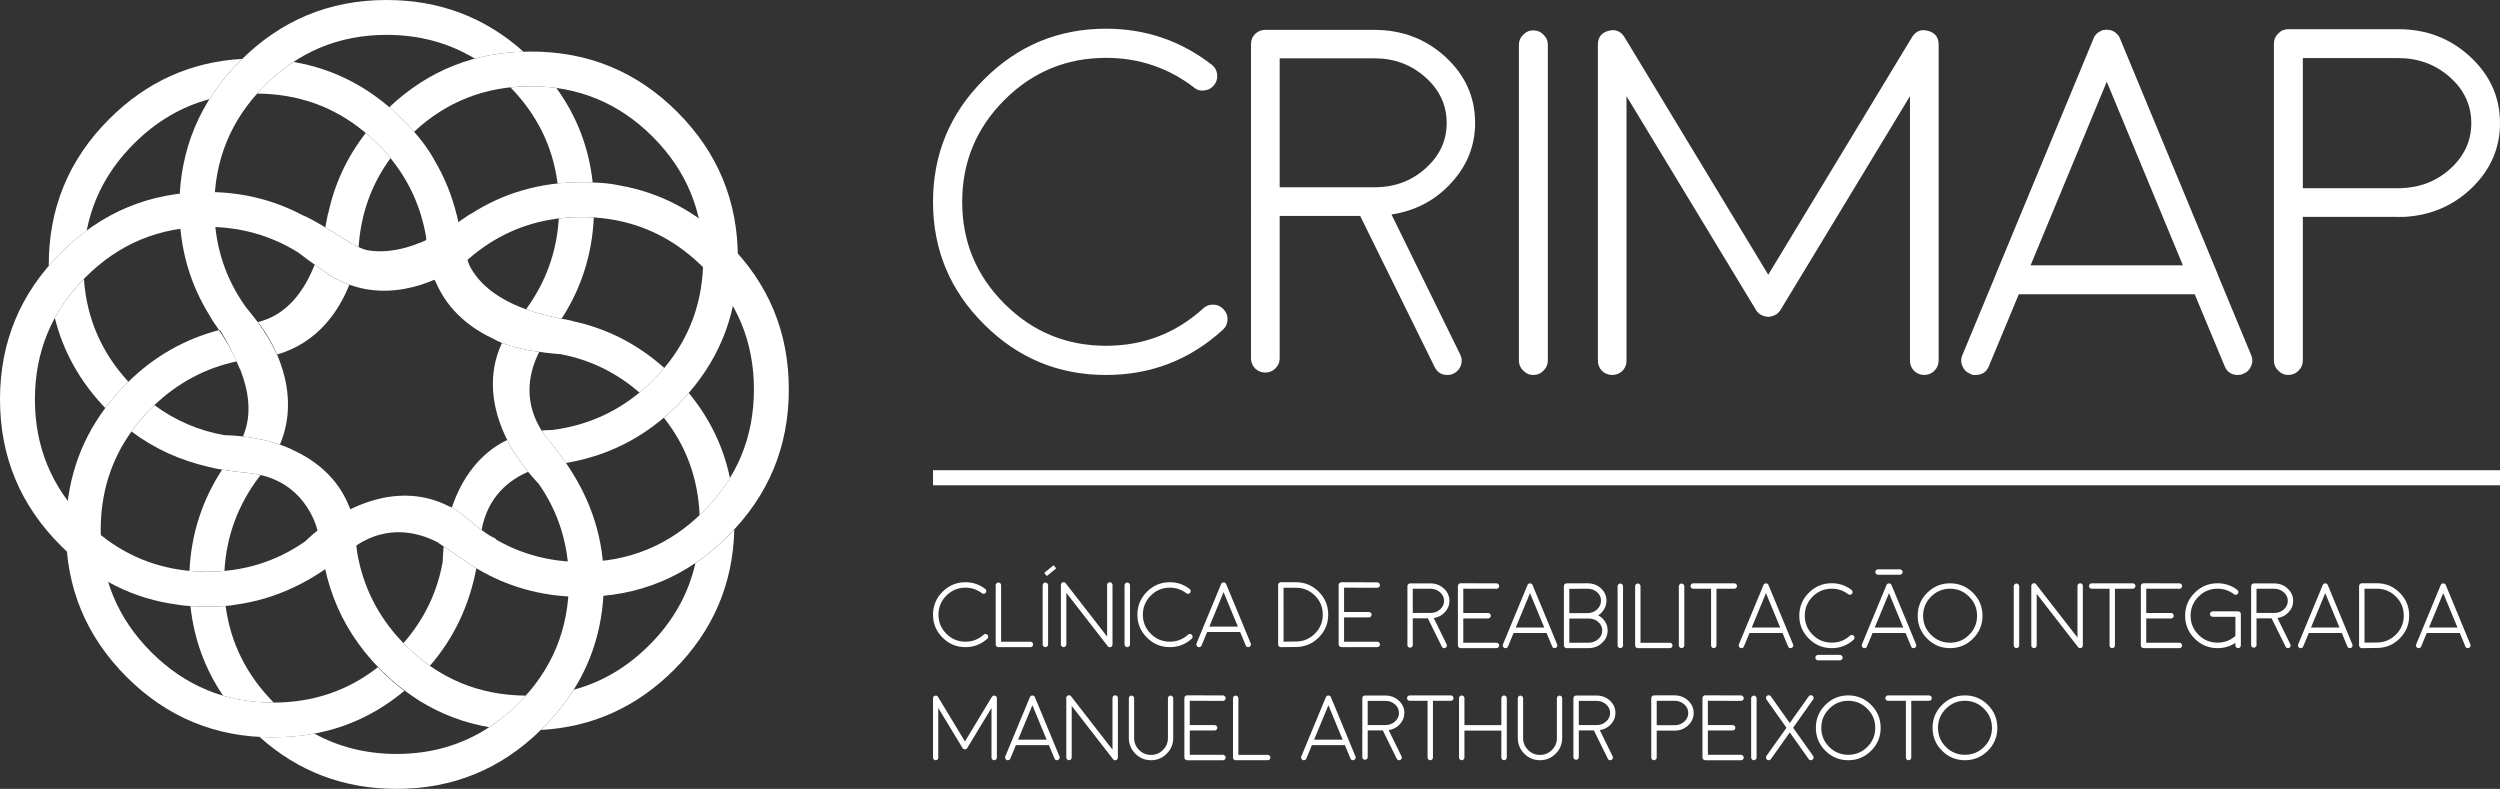 <?xml version="1.0" encoding="utf-8"?>
<!-- Generator: Adobe Illustrator 16.0.0, SVG Export Plug-In . SVG Version: 6.00 Build 0)  -->
<!DOCTYPE svg PUBLIC "-//W3C//DTD SVG 1.1//EN" "http://www.w3.org/Graphics/SVG/1.1/DTD/svg11.dtd">
<svg version="1.1" id="Layer_1" xmlns="http://www.w3.org/2000/svg" xmlns:xlink="http://www.w3.org/1999/xlink" x="0px" y="0px"
	 width="158.453px" height="50px" viewBox="0 0 158.453 50" enable-background="new 0 0 158.453 50" xml:space="preserve">
<rect x="0" y="0" width="158.453" height="50" fill="#333333" stroke="none"/>
<g>
	<g>
		<path fill="#FFFFFF" d="M46.138,15.406c-1.985-1.994-4.29-3.211-6.913-3.66c-0.012-0.004-0.021-0.007-0.034-0.009
			c-0.491-0.106-1.053-0.154-1.599-0.171c-0.239-0.013-0.481-0.019-0.728-0.019c-2.604,0.001-4.94,0.673-7.017,2.01
			c-0.188-0.002-3.384,2.776-6.461,2.32v-0.001c-0.91-0.098-2.734-1.613-4.209-2.238c-1.845-0.976-3.86-1.469-6.046-1.469
			c-3.621,0-6.712,1.284-9.272,3.856C1.286,18.587,0,21.684,0,25.318c0,3.62,1.286,6.711,3.859,9.273
			c2.118,2.127,4.6,3.374,7.443,3.739c0.002,0,0.005,0.002,0.008,0.002c0.445,0.077,1.057,0.11,1.651,0.115
			c0.057,0,0.113,0.002,0.17,0.002c0.062,0,0.121-0.002,0.181-0.002c0.155-0.003,0.304-0.008,0.446-0.013c0.002,0,0.005,0,0.007,0
			c0.521-0.02,0.951-0.058,1.123-0.103c0.001,0,0.002,0,0.003,0c2.649-0.353,4.969-1.508,7.092-3.304
			c2.242-1.898,4.423-1.329,5.707-0.68c0.161,0.11,0.78,0.528,1.456,0.974c0.462,0.336,0.936,0.645,1.424,0.913
			c0.005,0.002,0.014,0.01,0.021,0.012c0.008,0.005,0.015,0.01,0.022,0.013c1.901,1.045,3.985,1.57,6.25,1.57
			c3.624,0,6.714-1.286,9.273-3.858c2.574-2.561,3.86-5.659,3.86-9.294C49.998,21.058,48.712,17.967,46.138,15.406z M44.583,32.417
			c-2.133,2.132-4.706,3.2-7.719,3.2c-1.964,0-3.763-0.469-5.398-1.404c-0.039-0.057-0.086-0.097-0.144-0.122
			c-0.434-0.184-1.002-0.656-1.55-1.102c-0.162-0.14-0.325-0.267-0.49-0.386c-0.314-0.241-0.605-0.44-0.84-0.521
			c-0.001,0-0.002,0-0.004,0c-3.028-1.553-6.547-0.221-9.121,2.25c-1.815,1.259-3.873,1.903-6.186,1.903
			c-0.554,0-1.092-0.037-1.617-0.11c-0.039-0.005-0.075-0.01-0.112-0.017c-2.28-0.339-4.275-1.361-5.988-3.073
			c-2.134-2.132-3.201-4.709-3.201-7.718c0-3.024,1.069-5.603,3.201-7.739c2.134-2.133,4.705-3.199,7.718-3.199
			c2.108,0,4.025,0.54,5.757,1.616c0,0,0,0,0.002,0c0.424,0.328,0.852,0.644,1.279,0.933c0.888,0.701,1.789,1.115,2.664,1.323
			c0.108,0.028,0.216,0.05,0.322,0.07c0.018,0.002,0.035,0.006,0.053,0.01c0.021,0.002,0.042,0.007,0.063,0.011
			c0.008,0,0.015,0,0.023,0c3.254,0.527,6.036-1.597,6.198-1.75c1.561-1.414,3.329-2.299,5.306-2.654
			c0.008-0.001,0.016-0.004,0.021-0.004c0.657-0.117,1.34-0.176,2.043-0.176c0.559,0,1.102,0.036,1.63,0.11
			c0.014,0.001,0.026,0.003,0.037,0.005c0.161,0.023,0.319,0.049,0.476,0.079c0.038,0.007,0.074,0.015,0.101,0.02
			c0.032,0.006,0.064,0.014,0.096,0.021c0.001,0,0.01,0.002,0.01,0.002l0,0c2.023,0.42,3.813,1.407,5.37,2.964
			c2.134,2.134,3.202,4.708,3.202,7.717C47.785,27.707,46.717,30.282,44.583,32.417z"/>
		<g>
			<path fill="#FFFFFF" d="M3.859,16.025c0.522-0.525,1.068-0.994,1.637-1.411c0.405-2.081,1.399-3.915,2.986-5.501
				c1.407-1.409,3.007-2.35,4.795-2.83c0.538-0.855,1.187-1.664,1.949-2.424c0.045-0.044,0.09-0.084,0.134-0.127
				c-3.265,0.181-6.078,1.451-8.442,3.817c-2.562,2.559-3.838,5.655-3.828,9.284c0,0.008,0,0.017,0,0.023
				C3.334,16.574,3.588,16.295,3.859,16.025z"/>
			<path fill="#FFFFFF" d="M8.012,24.317c0.042-0.044,0.085-0.08,0.125-0.122c-1.707-1.851-2.646-4.025-2.818-6.517
				c-0.749,0.768-1.364,1.589-1.843,2.47c0.525,2.127,1.591,4.035,3.194,5.714C7.068,25.329,7.516,24.812,8.012,24.317z"/>
			<path fill="#FFFFFF" d="M46.266,30.297c-0.417-1.988-1.284-3.781-2.609-5.39c-0.228,0.265-0.463,0.521-0.716,0.774
				c-0.282,0.281-0.568,0.545-0.864,0.796c1.413,1.782,2.167,3.84,2.264,6.173c0.081-0.08,0.164-0.153,0.243-0.233
				C45.247,31.753,45.807,31.046,46.266,30.297z"/>
			<path fill="#FFFFFF" d="M46.138,33.973c-0.652,0.654-1.338,1.226-2.06,1.713c-0.441,1.956-1.412,3.69-2.922,5.198
				c-1.408,1.408-3.008,2.351-4.794,2.831c-0.538,0.854-1.186,1.662-1.949,2.421c-0.045,0.048-0.092,0.087-0.136,0.13
				c3.265-0.18,6.078-1.451,8.444-3.814c2.468-2.471,3.739-5.438,3.819-8.899C46.41,33.695,46.277,33.836,46.138,33.973z"/>
			<path fill="#FFFFFF" d="M36.34,20.364c-0.076-0.077-1.471-0.206-3.001-0.76l0,0c-0.029-0.01-0.06-0.022-0.089-0.033
				c-0.058-0.021-0.116-0.044-0.177-0.067c-0.036-0.013-0.071-0.029-0.107-0.042c-0.051-0.021-0.104-0.043-0.155-0.066
				c-0.04-0.015-0.078-0.034-0.116-0.05c-0.049-0.021-0.1-0.042-0.149-0.066c-0.039-0.019-0.079-0.038-0.118-0.057
				c-0.048-0.023-0.097-0.047-0.146-0.071c-0.039-0.02-0.077-0.039-0.115-0.06c-0.049-0.024-0.098-0.051-0.145-0.077
				c-0.04-0.022-0.079-0.044-0.117-0.066c-0.049-0.026-0.094-0.053-0.141-0.081c-0.038-0.023-0.077-0.048-0.115-0.072
				c-0.046-0.028-0.091-0.057-0.137-0.087c-0.037-0.026-0.076-0.051-0.113-0.076c-0.043-0.031-0.088-0.063-0.132-0.093
				c-0.037-0.028-0.073-0.055-0.111-0.083c-0.042-0.032-0.084-0.066-0.126-0.098c-0.036-0.031-0.071-0.059-0.105-0.088
				c-0.042-0.035-0.083-0.072-0.123-0.108c-0.035-0.029-0.068-0.059-0.101-0.091c-0.04-0.039-0.078-0.077-0.118-0.116
				c-0.03-0.032-0.063-0.063-0.095-0.096c-0.038-0.041-0.074-0.083-0.112-0.125c-0.028-0.034-0.058-0.066-0.086-0.099
				c-0.038-0.046-0.076-0.094-0.11-0.141c-0.025-0.032-0.052-0.065-0.075-0.098c-0.038-0.053-0.075-0.11-0.112-0.165
				c-0.019-0.03-0.038-0.058-0.059-0.088c-0.053-0.086-0.105-0.175-0.155-0.266c-0.159-0.345-0.326-0.949-0.466-1.542
				c-0.012-0.094-0.024-0.188-0.03-0.286c-0.014-0.226-0.056-0.409-0.153-0.56c-0.039-0.221-0.084-0.441-0.134-0.657
				c-0.023-0.119-0.034-0.189-0.034-0.189l-0.01,0.005c-0.309-1.279-0.8-2.471-1.468-3.579c0.001,0,0.005-0.002,0.007-0.002
				c-0.077-0.139-0.164-0.275-0.25-0.412c-0.019-0.028-0.037-0.057-0.057-0.086c-0.088-0.133-0.179-0.266-0.274-0.394
				c-0.005-0.008-0.011-0.015-0.016-0.024c-0.099-0.13-0.196-0.256-0.297-0.382c-0.009-0.012-0.019-0.022-0.026-0.034
				c-0.232-0.284-0.47-0.552-0.699-0.794c-0.12-0.128-0.241-0.255-0.367-0.382C23.52,5.58,21.22,4.37,18.599,3.927
				c-0.639,0.419-1.243,0.914-1.815,1.487c-0.17,0.169-0.329,0.343-0.487,0.518c2.599,0.017,4.863,0.825,6.801,2.429
				c0.018,0.015,0.035,0.029,0.054,0.044c0.26,0.218,0.516,0.451,0.763,0.698c0.018,0.018,0.031,0.034,0.048,0.047
				c0.078,0.079,0.153,0.158,0.229,0.238c0.051,0.055,0.101,0.108,0.149,0.164c0.031,0.034,0.062,0.07,0.094,0.104
				c0.061,0.07,0.119,0.137,0.175,0.202c0.048,0.056,0.095,0.113,0.141,0.169c0.027,0.034,0.054,0.065,0.08,0.097
				c1.129,1.422,1.852,3.04,2.167,4.854v0.001c0,0,0.036,0.384,0.11,0.881c0.041,0.37,0.104,0.718,0.188,1.047
				c0.093,0.414,0.205,0.792,0.341,1.007c0,0.002,0.002,0.004,0.003,0.006c0.803,1.854,2.297,2.934,3.63,3.554h-0.001
				c0.075,0.044,0.157,0.085,0.24,0.127c0.017,0.007,0.034,0.015,0.051,0.022c0.081,0.037,0.168,0.075,0.258,0.111l0,0l0,0
				c0.357,0.141,0.761,0.256,1.167,0.348c0.457,0.116,0.791,0.164,0.914,0.178c0.873,0.141,1.582,0.184,1.629,0.188
				c1.867,0.352,3.536,1.162,5.004,2.437c0.289-0.239,0.571-0.493,0.846-0.767c0.258-0.26,0.5-0.523,0.728-0.795
				C40.409,21.812,38.486,20.828,36.34,20.364z"/>
			<path fill="#FFFFFF" d="M25.701,40.896c-0.311-0.309-0.599-0.63-0.864-0.963c-0.011-0.015-0.018-0.023-0.018-0.023l0,0
				c-1.148-1.44-1.877-3.085-2.188-4.931c-0.029-0.222-0.053-0.445-0.072-0.651c-0.008-0.262-0.028-0.513-0.062-0.754
				c0-0.025-0.002-0.042-0.002-0.042c-0.033-0.444-0.159-0.887-0.292-1.247l0,0c-0.006-0.01-0.009-0.022-0.013-0.032
				c-0.013-0.033-0.024-0.064-0.036-0.097c-0.001,0-0.002-0.003-0.002-0.003c-0.114-0.289-0.226-0.513-0.287-0.628
				c-0.711-1.38-1.914-2.38-3.36-3.029v-0.002c0,0-0.004-0.003-0.012-0.009c-0.002,0-0.004,0-0.005-0.002
				c-0.008-0.003-0.02-0.008-0.03-0.013c-0.003-0.002-0.008-0.005-0.01-0.005c-0.014-0.007-0.03-0.015-0.051-0.025
				c-0.004,0-0.007-0.005-0.011-0.005c-0.021-0.01-0.043-0.02-0.07-0.032c-0.006-0.003-0.012-0.005-0.017-0.007
				c-0.027-0.01-0.056-0.022-0.087-0.038c-0.007-0.002-0.015-0.005-0.022-0.007c-0.032-0.013-0.068-0.027-0.107-0.045
				c-0.008-0.003-0.014-0.005-0.021-0.008c-0.039-0.017-0.084-0.029-0.13-0.049c-0.007-0.003-0.015-0.006-0.021-0.008
				c-0.052-0.021-0.107-0.04-0.166-0.061c-0.001,0-0.003,0-0.006,0l0,0c-0.397-0.137-0.939-0.29-1.615-0.41
				c-0.083-0.015-0.169-0.029-0.255-0.045c-0.009,0-0.017,0-0.023-0.002c-0.539-0.082-1.087-0.132-1.641-0.142
				c-1.621-0.294-3.096-0.924-4.417-1.901c-0.07,0.064-0.142,0.132-0.21,0.199c-0.468,0.468-0.881,0.957-1.244,1.471
				c1.477,1.107,3.113,1.833,4.903,2.246c0.001,0,0.001,0,0.002,0c0.326,0.085,0.638,0.142,0.946,0.187
				c0.461,0.077,0.932,0.137,1.411,0.175c0.273,0.024,0.529,0.062,0.771,0.114c0.01,0,0.019,0.003,0.028,0.005
				c0.042,0.008,0.082,0.021,0.124,0.03l0,0c0.091,0.021,0.182,0.045,0.269,0.069c0.091,0.027,0.182,0.053,0.268,0.084
				c0.067,0.023,0.134,0.048,0.2,0.075l0,0c1.184,0.471,1.921,1.284,2.38,2.097c0.015,0.021,0.024,0.045,0.039,0.068
				c0.083,0.153,0.158,0.306,0.222,0.455c0.045,0.107,0.086,0.216,0.125,0.331c0.036,0.104,0.068,0.214,0.103,0.323
				c0.088,0.293,0.163,0.597,0.228,0.898c0.032,0.201,0.044,0.331,0.049,0.362c0.073,0.575,0.182,1.138,0.322,1.683
				c0.001,0,0.001,0.002,0.001,0.005l0.001,0.002c0.454,1.752,1.253,3.339,2.393,4.763c0,0,0,0,0.001,0
				c0,0.002,0.002,0.002,0.002,0.002c0.313,0.391,0.651,0.771,1.018,1.137c0.671,0.673,1.378,1.25,2.123,1.744
				c0.219,0.15,0.348,0.228,0.348,0.228l0,0c1.349,0.833,2.816,1.386,4.397,1.659c0.65-0.426,1.268-0.926,1.851-1.511
				c0.163-0.164,0.316-0.325,0.464-0.492C30.347,44.065,27.807,43.004,25.701,40.896z"/>
		</g>
		<g>
			<g>
				<path fill="#FFFFFF" d="M16.519,30.108L16.519,30.108c-0.042-0.01-0.082-0.022-0.124-0.03c-0.01-0.002-0.019-0.005-0.028-0.005
					c-0.242-0.052-0.498-0.09-0.771-0.114c-0.479-0.038-0.95-0.098-1.411-0.175c-0.035-0.005-0.071-0.012-0.106-0.02
					c-1.265,1.941-1.958,4.078-2.071,6.419c0.369,0.035,0.744,0.053,1.126,0.053c0.37,0,0.733-0.018,1.091-0.053
					c0.125-2.211,0.865-4.212,2.229-5.996C16.476,30.163,16.496,30.133,16.519,30.108z"/>
				<path fill="#FFFFFF" d="M13.766,38.436c-0.002,0-0.005,0-0.007,0c-0.143,0.005-0.291,0.01-0.446,0.013
					c-0.06,0-0.119,0.002-0.181,0.002c-0.057,0-0.113-0.002-0.17-0.002c-0.301-0.003-0.604-0.013-0.891-0.032
					c0.226,2.084,0.915,3.976,2.069,5.675c0.997,0.296,2.053,0.44,3.171,0.44c0.013,0,0.025,0,0.039,0
					c-1.728-1.749-2.743-3.789-3.05-6.123C14.141,38.418,13.959,38.428,13.766,38.436z"/>
			</g>
			<path fill="#FFFFFF" d="M35.592,20.203c1.256-1.938,1.937-4.077,2.044-6.418c-0.254-0.016-0.51-0.024-0.771-0.024
				c-0.494,0-0.977,0.031-1.449,0.088c-0.127,2.117-0.819,4.035-2.076,5.755C34.203,19.918,35.025,20.094,35.592,20.203z"/>
			<path fill="#FFFFFF" d="M36.864,11.547c0.237,0,0.471,0.007,0.702,0.018c-0.242-2.213-1.01-4.208-2.304-5.989
				c-0.525-0.072-1.065-0.108-1.622-0.108c-0.437,0-0.864,0.025-1.285,0.07c1.695,1.742,2.691,3.773,2.985,6.092
				C35.839,11.576,36.347,11.547,36.864,11.547z"/>
			<path fill="#FFFFFF" d="M34.277,46.266c0.044-0.043,0.091-0.082,0.136-0.13c0.18-0.177,0.353-0.357,0.519-0.545
				c0.04-0.042,0.078-0.087,0.118-0.132c0.129-0.148,0.257-0.296,0.379-0.447c0.032-0.04,0.066-0.08,0.099-0.122
				c0.129-0.167,0.255-0.328,0.376-0.495c0.018-0.027,0.038-0.058,0.058-0.082c0.139-0.199,0.271-0.396,0.399-0.598
				c1.272-2.02,1.91-4.304,1.91-6.85c0-2.697-0.779-5.053-2.188-7.205c-0.705-1.093-1.492-1.94-1.764-2.371c0.003,0,0.003,0,0.004,0
				c-0.025-0.04-0.047-0.082-0.071-0.124c-0.007-0.01-0.013-0.025-0.017-0.035c-0.005-0.01-0.014-0.015-0.02-0.027
				c-1.103-1.91-0.601-3.69-0.038-4.803c-0.091-0.011-0.184-0.026-0.279-0.04c-0.123-0.014-0.457-0.062-0.914-0.178
				c-0.406-0.092-0.81-0.207-1.167-0.348l0,0c0,0,0,0-0.001,0c-0.938,1.985-0.666,4.169,0.331,6.149
				c0.005-0.003,0.009-0.003,0.013-0.005c0.182,0.545,0.914,1.513,1.318,2.022c-0.001,0.003-0.005,0.003-0.006,0.003
				c0.073,0.094,0.151,0.184,0.23,0.275c0.03,0.037,0.051,0.062,0.051,0.062h0.001c0.129,0.146,0.261,0.292,0.397,0.436
				c1.263,1.816,1.904,3.876,1.905,6.188c-0.001,3.011-1.065,5.586-3.201,7.718c-0.141,0.14-0.286,0.278-0.433,0.414
				c-0.021,0.021-0.046,0.036-0.068,0.057c-0.128,0.117-0.259,0.229-0.389,0.334c-0.014,0.012-0.026,0.021-0.038,0.031
				c-0.145,0.117-0.292,0.232-0.439,0.341c0,0-0.004,0-0.005,0.003c-0.156,0.112-0.315,0.226-0.477,0.329
				c-0.002,0-0.002,0-0.002,0.002l0,0c-1.725,1.127-3.68,1.694-5.867,1.694c-1.917-0.003-3.654-0.433-5.214-1.292
				c-0.838,0.155-1.71,0.234-2.612,0.231c-0.294,0.003-0.582-0.007-0.867-0.026C18.885,48.897,21.781,50,25.138,50
				C28.697,50,31.742,48.753,34.277,46.266L34.277,46.266z"/>
			<path fill="#FFFFFF" d="M24.501,0c-3.621,0-6.712,1.285-9.274,3.859c-2.571,2.56-3.858,5.651-3.858,9.272
				c0.001,2.552,0.649,4.848,1.933,6.892c0.017,0.042,0.041,0.083,0.077,0.125c0,0.053,0.21,0.332,0.505,0.773
				c0.016-0.005,0.033-0.008,0.051-0.012c0.73,1.135,1.261,2.469,1.261,2.469l0.017,0.001c0.522,1.313,0.802,2.852,0.187,4.284
				c0.149,0.021,0.299,0.04,0.446,0.061c0.007,0.002,0.015,0.002,0.023,0.002c0.086,0.016,0.172,0.03,0.255,0.045
				c0.676,0.12,1.218,0.273,1.615,0.41c0.001,0,0.001,0,0.002,0c0.722-1.701,0.582-3.361,0.185-4.701h0.001
				c-0.004-0.007-0.006-0.014-0.008-0.02c-0.105-0.354-0.228-0.688-0.359-0.992c-0.006,0.001-0.01,0.003-0.017,0.004
				c-0.374-0.84-0.818-1.521-1.213-2.056c0.003,0,0.008,0,0.012-0.001c-0.035-0.042-0.07-0.084-0.106-0.126
				c-0.262-0.346-0.494-0.623-0.657-0.831c-0.066-0.094-0.135-0.188-0.199-0.284c-0.007-0.033-0.025-0.06-0.053-0.082
				c-1.161-1.76-1.743-3.747-1.743-5.962c0-3.013,1.066-5.583,3.202-7.717c2.133-2.134,4.707-3.203,7.718-3.203
				c2.074,0.001,3.938,0.503,5.591,1.507c0.981-0.262,2.009-0.409,3.084-0.441C30.739,1.094,27.848,0,24.501,0z"/>
		</g>
		<g>
			<path fill="#FFFFFF" d="M33.478,29.901c-0.404-0.51-1.137-1.478-1.318-2.022c-0.004,0.002-0.008,0.002-0.012,0.005
				c-1.725,0.829-2.879,2.408-3.51,4.286c0.192,0.104,0.411,0.254,0.645,0.434c0.165,0.119,0.328,0.246,0.49,0.386
				c0.252,0.204,0.507,0.416,0.751,0.6C30.918,31.449,32.295,30.409,33.478,29.901z"/>
			<path fill="#FFFFFF" d="M29.146,35.323c-0.387-0.254-0.752-0.498-1.026-0.683c-0.03,0.322-0.055,0.647-0.062,0.974
				c-0.345,1.926-1.17,3.645-2.488,5.147c0.043,0.045,0.087,0.092,0.132,0.135c0.491,0.495,1.008,0.925,1.546,1.303
				c1.567-1.806,2.501-3.871,2.945-6.182C29.837,35.806,29.489,35.574,29.146,35.323z"/>
			<path fill="#FFFFFF" d="M16.34,20.416c0.026,0.029,0.051,0.059,0.076,0.088c0.078,0.082,0.654,0.828,1.142,1.965
				c2.624-0.756,3.94-2.807,4.584-4.423c-0.655-0.237-1.317-0.597-1.972-1.115c-0.074-0.052-0.149-0.107-0.225-0.159
				C19.332,18.332,18.26,19.952,16.34,20.416z"/>
			<path fill="#FFFFFF" d="M22.729,15.659c0.141-2.108,0.815-3.986,2.021-5.633c-0.046-0.056-0.095-0.113-0.141-0.169
				c-0.056-0.065-0.114-0.132-0.175-0.202c-0.031-0.034-0.062-0.07-0.094-0.104c-0.049-0.056-0.099-0.109-0.149-0.164
				c-0.076-0.08-0.151-0.159-0.229-0.238c-0.017-0.013-0.03-0.029-0.048-0.047c-0.238-0.236-0.484-0.461-0.733-0.672
				c-1.177,1.515-1.964,3.197-2.365,5.048c-0.037,0.037-0.09,0.397-0.195,0.934C21.381,14.876,22.132,15.377,22.729,15.659z"/>
			<path fill="#FFFFFF" d="M42.928,7.097c-2.561-2.562-5.657-3.836-9.287-3.828c-3.48-0.008-6.469,1.168-8.968,3.526
				c0.282,0.241,0.559,0.493,0.829,0.764c0.126,0.127,0.247,0.254,0.367,0.382c0.121,0.131,0.249,0.268,0.374,0.412
				c2.064-1.923,4.531-2.886,7.397-2.886c3.021,0,5.592,1.064,7.721,3.193c2.141,2.139,3.209,4.718,3.209,7.735
				c0,2.651-0.821,4.959-2.467,6.926c-0.228,0.271-0.47,0.535-0.728,0.795c-0.274,0.273-0.557,0.527-0.846,0.767
				c-1.577,1.298-3.399,2.087-5.467,2.363c-0.01,0-0.021,0.005-0.03,0.007c-0.244,0-0.48,0.013-0.712,0.035c0,0,0,0-0.003,0
				c0.032,0.053,0.074,0.114,0.122,0.174c0.012,0.018,0.024,0.035,0.037,0.05c0.041,0.055,0.082,0.112,0.131,0.175
				c0.002,0.002,0.003,0.002,0.003,0.005c0.264,0.336,0.632,0.783,1.016,1.309c0,0,0,0.002,0.001,0.002
				c0.079,0.11,0.16,0.222,0.241,0.341c2.337-0.391,4.4-1.344,6.193-2.858c0.3-0.251,0.593-0.521,0.878-0.804
				c0.251-0.248,0.481-0.503,0.704-0.762c2.089-2.406,3.132-5.246,3.122-8.524C46.777,12.767,45.496,9.667,42.928,7.097z"/>
			<path fill="#FFFFFF" d="M24.137,42.488c-0.063-0.062-0.124-0.129-0.186-0.199c-1.903,1.493-4.116,2.242-6.64,2.242
				c-3.018,0-5.592-1.065-7.721-3.195c-2.141-2.139-3.208-4.717-3.208-7.734c-0.001-2.35,0.647-4.427,1.938-6.235
				c0.366-0.518,0.782-1.013,1.255-1.485c0.063-0.062,0.129-0.124,0.193-0.187c1.502-1.437,3.248-2.368,5.238-2.792
				c-0.365-0.799-0.798-1.49-1.125-1.98c-2.174,0.568-4.096,1.658-5.758,3.286c-0.038,0.035-0.076,0.071-0.113,0.109
				c-0.5,0.498-0.948,1.019-1.351,1.561c-1.656,2.228-2.483,4.803-2.477,7.724c-0.009,3.63,1.271,6.729,3.841,9.3
				c2.56,2.56,5.654,3.837,9.286,3.826c3.183,0.011,5.957-0.97,8.317-2.942C25.113,43.396,24.615,42.967,24.137,42.488z"/>
		</g>
	</g>
	<g>
		<g>
			<path fill="#FFFFFF" d="M70.103,23.766c-3.024,0-5.606-1.074-7.744-3.222c-2.147-2.136-3.223-4.719-3.223-7.744
				c0-3.033,1.075-5.621,3.223-7.757c2.138-2.15,4.72-3.224,7.744-3.224c2.495,0,4.726,0.759,6.69,2.275
				c0.203,0.153,0.32,0.357,0.351,0.611c0.031,0.255-0.03,0.479-0.183,0.672c-0.152,0.204-0.356,0.322-0.611,0.352
				c-0.255,0.04-0.479-0.02-0.672-0.184c-1.64-1.253-3.497-1.878-5.575-1.878c-2.516,0-4.664,0.892-6.445,2.672
				c-1.781,1.783-2.673,3.937-2.673,6.461c0,2.517,0.892,4.664,2.673,6.445c1.781,1.783,3.93,2.671,6.445,2.671
				c2.362,0,4.414-0.787,6.156-2.366c0.183-0.173,0.402-0.254,0.656-0.243c0.254,0.01,0.469,0.112,0.643,0.305
				c0.172,0.183,0.254,0.402,0.244,0.657c-0.011,0.254-0.113,0.468-0.307,0.641C75.408,22.812,72.944,23.766,70.103,23.766z"/>
			<path fill="#FFFFFF" d="M87.11,1.894c1.762,0,3.27,0.577,4.521,1.728c1.243,1.151,1.863,2.542,1.863,4.168
				c0,1.447-0.509,2.718-1.527,3.819c-0.998,1.09-2.255,1.75-3.772,1.987l4.354,8.872c0.111,0.224,0.127,0.452,0.046,0.687
				c-0.082,0.234-0.234,0.407-0.459,0.52c-0.123,0.061-0.254,0.092-0.397,0.092c-0.376,0-0.646-0.17-0.81-0.505l-4.719-9.574h-5.103
				v9.024c0,0.244-0.092,0.459-0.275,0.642c-0.172,0.172-0.386,0.259-0.641,0.259c-0.244,0-0.459-0.087-0.642-0.259
				c-0.173-0.183-0.259-0.397-0.259-0.642V2.795c0-0.253,0.086-0.469,0.259-0.64c0.183-0.173,0.397-0.261,0.642-0.261H87.11z
				 M91.692,7.79c0-1.129-0.448-2.091-1.344-2.886c-0.896-0.805-1.975-1.207-3.238-1.207h-6.003v8.172h6.11
				c1.241-0.021,2.296-0.43,3.162-1.222C91.256,9.853,91.692,8.9,91.692,7.79z"/>
			<path fill="#FFFFFF" d="M98.104,22.849c0,0.255-0.093,0.468-0.276,0.642c-0.173,0.184-0.387,0.275-0.641,0.275
				c-0.255,0-0.469-0.092-0.643-0.275c-0.183-0.174-0.274-0.387-0.274-0.642V2.841c0-0.253,0.092-0.467,0.274-0.64
				c0.174-0.185,0.388-0.276,0.643-0.276c0.254,0,0.468,0.092,0.641,0.276c0.184,0.173,0.276,0.387,0.276,0.64V22.849z"/>
			<path fill="#FFFFFF" d="M103.093,22.849c0,0.255-0.086,0.473-0.26,0.658c-0.183,0.171-0.397,0.259-0.642,0.259
				c-0.254,0-0.473-0.088-0.656-0.259c-0.174-0.186-0.26-0.403-0.26-0.658V2.826c0-0.458,0.223-0.749,0.672-0.871
				c0.438-0.122,0.778,0.015,1.023,0.413l9.104,15.044l9.104-15.044c0.244-0.398,0.586-0.535,1.023-0.413
				c0.449,0.122,0.672,0.413,0.672,0.871v20.022c0,0.255-0.092,0.473-0.275,0.658c-0.172,0.171-0.385,0.259-0.639,0.259
				c-0.244,0-0.459-0.088-0.643-0.259c-0.174-0.186-0.26-0.403-0.26-0.658V6.095l-8.203,13.546l-0.016,0.016v0.015
				c-0.02,0.02-0.041,0.046-0.061,0.078c-0.031,0.029-0.053,0.051-0.061,0.06c-0.021,0.021-0.041,0.042-0.061,0.062
				c-0.031,0.02-0.057,0.039-0.078,0.059c-0.051,0.031-0.061,0.036-0.029,0.016c0.01-0.01-0.006-0.005-0.047,0.015
				c-0.031,0.021-0.061,0.036-0.092,0.047c-0.021,0.01-0.045,0.019-0.076,0.031c-0.029,0.009-0.061,0.014-0.092,0.014
				c-0.021,0.01-0.045,0.015-0.076,0.015c-0.031,0.01-0.061,0.016-0.092,0.016c-0.029,0-0.061-0.006-0.092-0.016
				c-0.029,0-0.055-0.005-0.074-0.015c-0.033,0-0.062-0.005-0.094-0.014c-0.029-0.012-0.057-0.021-0.076-0.031
				c-0.029-0.011-0.059-0.026-0.092-0.047c-0.01,0-0.02,0-0.029,0c0-0.01-0.006-0.015-0.016-0.015
				c0.029,0.02,0.02,0.015-0.031-0.016c-0.021-0.02-0.045-0.04-0.076-0.059c-0.021-0.02-0.041-0.042-0.061-0.062
				c-0.021-0.02-0.041-0.04-0.062-0.06c-0.02-0.031-0.039-0.058-0.059-0.078v-0.015l-0.016-0.016l-8.204-13.546V22.849z"/>
			<path fill="#FFFFFF" d="M124.867,23.688c-0.232-0.092-0.396-0.254-0.486-0.486c-0.104-0.236-0.104-0.47,0-0.703l2.123-5.114
				v-0.015l6.186-14.924c0.02-0.051,0.045-0.108,0.074-0.169l0.062-0.059c0.029-0.04,0.051-0.068,0.061-0.078
				c0.012-0.01,0.035-0.031,0.078-0.061c0.049-0.041,0.07-0.056,0.061-0.044c0.102-0.071,0.207-0.118,0.32-0.139h0.076
				c0.061-0.009,0.098-0.014,0.107-0.014s0.041,0.005,0.09,0.014c0.062,0,0.088,0,0.078,0c0.121,0.021,0.234,0.068,0.338,0.139
				l0.059,0.044c0.041,0.041,0.068,0.061,0.076,0.061c0.012,0.01,0.031,0.038,0.061,0.078c0.043,0.051,0.061,0.072,0.061,0.059
				c0.031,0.061,0.057,0.119,0.078,0.169l6.188,14.924v0.015l2.121,5.114c0.102,0.233,0.102,0.467,0,0.703
				c-0.092,0.232-0.254,0.395-0.49,0.486c-0.109,0.052-0.227,0.078-0.348,0.078c-0.408,0-0.689-0.189-0.842-0.564l-1.895-4.551
				h-11.15l-1.893,4.551c-0.154,0.375-0.434,0.564-0.84,0.564c-0.123,0-0.184,0-0.184,0S124.98,23.739,124.867,23.688z
				 M138.355,16.817l-4.826-11.639l-4.828,11.639H138.355z"/>
			<path fill="#FFFFFF" d="M152.006,1.849c1.781,0,3.305,0.584,4.568,1.756c1.252,1.161,1.879,2.561,1.879,4.201
				c0,1.579-0.594,2.943-1.773,4.092c-1.182,1.141-2.617,1.758-4.309,1.849c-0.059,0-0.1,0-0.121,0h-0.182
				c-0.02,0.008-0.043,0.015-0.062,0.015c0.029,0,0.016-0.006-0.045-0.015h-6.004v9.101c0,0.255-0.092,0.468-0.273,0.642
				c-0.174,0.184-0.389,0.275-0.643,0.275c-0.256,0-0.471-0.092-0.641-0.275c-0.186-0.174-0.277-0.387-0.277-0.642V2.765
				c0-0.254,0.092-0.469,0.277-0.642c0.17-0.183,0.385-0.274,0.641-0.274H152.006z M152.127,11.929
				c1.242-0.03,2.303-0.442,3.178-1.235c0.887-0.805,1.328-1.768,1.328-2.887c0-1.141-0.451-2.114-1.357-2.917
				c-0.906-0.805-1.996-1.208-3.27-1.208h-6.049v8.248H152.127z"/>
		</g>
		<g>
			<path fill="#FFFFFF" d="M61.192,41.016c-0.567,0-1.052-0.199-1.452-0.604c-0.403-0.4-0.604-0.886-0.604-1.45
				c0-0.567,0.201-1.053,0.604-1.456c0.4-0.4,0.885-0.604,1.452-0.604c0.467,0,0.887,0.142,1.254,0.428
				c0.038,0.027,0.06,0.067,0.066,0.112c0.006,0.05-0.007,0.092-0.034,0.13c-0.029,0.036-0.067,0.059-0.116,0.064
				c-0.047,0.007-0.089-0.003-0.125-0.035c-0.308-0.234-0.655-0.354-1.045-0.354c-0.473,0-0.876,0.167-1.209,0.503
				c-0.334,0.333-0.502,0.739-0.502,1.212c0,0.47,0.168,0.873,0.502,1.208c0.333,0.334,0.736,0.501,1.209,0.501
				c0.442,0,0.827-0.146,1.154-0.443c0.033-0.032,0.074-0.047,0.122-0.047c0.048,0.003,0.089,0.022,0.121,0.057
				c0.033,0.035,0.047,0.078,0.045,0.125s-0.021,0.087-0.056,0.119C62.187,40.839,61.724,41.016,61.192,41.016z"/>
			<path fill="#FFFFFF" d="M63.282,36.918c0.046,0,0.086,0.018,0.12,0.053c0.032,0.031,0.049,0.071,0.049,0.118v3.586h1.858
				c0.048,0,0.088,0.017,0.121,0.05c0.034,0.035,0.051,0.074,0.051,0.119c0,0.05-0.017,0.09-0.051,0.125
				c-0.033,0.029-0.073,0.047-0.121,0.047h-2.027c-0.049,0-0.09-0.018-0.124-0.047c-0.032-0.035-0.049-0.075-0.049-0.125v-3.755
				c0-0.047,0.017-0.087,0.049-0.118C63.192,36.936,63.233,36.918,63.282,36.918z"/>
			<path fill="#FFFFFF" d="M66.43,40.844c0,0.05-0.018,0.09-0.052,0.122c-0.032,0.032-0.072,0.05-0.122,0.05
				c-0.046,0-0.087-0.018-0.119-0.05c-0.034-0.032-0.052-0.072-0.052-0.122v-3.749c0-0.051,0.018-0.09,0.052-0.122
				c0.032-0.035,0.073-0.052,0.119-0.052c0.05,0,0.09,0.017,0.122,0.052c0.034,0.032,0.052,0.071,0.052,0.122V40.844z"/>
			<path fill="#FFFFFF" d="M70.212,40.956l-0.005-0.003l-0.002-0.003l-2.619-3.375v3.269c0,0.05-0.018,0.09-0.052,0.122
				c-0.033,0.032-0.074,0.05-0.12,0.05c-0.049,0-0.089-0.018-0.121-0.05c-0.034-0.032-0.052-0.072-0.052-0.122v-3.771
				c0-0.08,0.04-0.135,0.115-0.162c0.078-0.027,0.143-0.008,0.191,0.058l2.623,3.376v-3.271c0-0.048,0.017-0.088,0.05-0.12
				c0.034-0.034,0.074-0.052,0.12-0.052c0.048,0,0.089,0.018,0.123,0.052c0.031,0.032,0.049,0.072,0.049,0.12v3.771
				c0-0.002,0,0,0,0.013c0,0.007-0.003,0.013-0.004,0.018c0,0.003,0,0.007-0.003,0.013c-0.002,0.01-0.004,0.014-0.006,0.02
				c-0.001,0.002-0.003,0.008-0.005,0.013s-0.006,0.01-0.009,0.015c-0.002,0.002-0.005,0.007-0.009,0.015
				c-0.004,0.005-0.007,0.011-0.011,0.016c-0.003,0-0.007,0.005-0.012,0.01c-0.01,0.01-0.014,0.01-0.009,0.007
				c0.004-0.002,0.002,0-0.006,0.005c-0.001,0-0.006,0.003-0.008,0.008c-0.007,0.002-0.013,0.005-0.018,0.005
				c-0.004,0.003-0.008,0.006-0.013,0.008c-0.006,0-0.011,0.002-0.019,0.005c-0.006,0.003-0.01,0.003-0.011,0.003
				c-0.013,0.002-0.022,0.002-0.032,0.002c-0.012,0-0.024,0-0.034-0.002l-0.012-0.003c-0.01-0.005-0.018-0.007-0.022-0.01
				c-0.003-0.003-0.006-0.003-0.013-0.008c-0.009-0.003-0.014-0.008-0.02-0.01c-0.001-0.003-0.006-0.005-0.012-0.01
				s-0.008-0.008-0.008-0.008S70.219,40.964,70.212,40.956z"/>
			<path fill="#FFFFFF" d="M71.62,40.844c0,0.05-0.018,0.09-0.052,0.122c-0.032,0.032-0.072,0.05-0.119,0.05
				c-0.049,0-0.09-0.018-0.122-0.05c-0.034-0.032-0.052-0.072-0.052-0.122v-3.749c0-0.051,0.018-0.09,0.052-0.122
				c0.032-0.035,0.073-0.052,0.122-0.052c0.047,0,0.087,0.017,0.119,0.052c0.034,0.032,0.052,0.071,0.052,0.122V40.844z"/>
			<path fill="#FFFFFF" d="M74.146,41.016c-0.567,0-1.052-0.199-1.451-0.604c-0.404-0.4-0.605-0.886-0.605-1.45
				c0-0.567,0.201-1.053,0.605-1.456c0.399-0.4,0.884-0.604,1.451-0.604c0.467,0,0.887,0.142,1.254,0.428
				c0.038,0.027,0.061,0.067,0.066,0.112c0.006,0.05-0.006,0.092-0.034,0.13c-0.029,0.036-0.066,0.059-0.115,0.064
				c-0.048,0.007-0.09-0.003-0.126-0.035c-0.307-0.234-0.655-0.354-1.045-0.354c-0.473,0-0.875,0.167-1.208,0.503
				c-0.334,0.333-0.502,0.739-0.502,1.212c0,0.47,0.168,0.873,0.502,1.208c0.333,0.334,0.735,0.501,1.208,0.501
				c0.442,0,0.827-0.146,1.154-0.443c0.033-0.032,0.074-0.047,0.123-0.047c0.047,0.003,0.089,0.022,0.12,0.057
				c0.033,0.035,0.047,0.078,0.046,0.125c-0.002,0.047-0.021,0.087-0.058,0.119C75.14,40.839,74.678,41.016,74.146,41.016z"/>
			<path fill="#FFFFFF" d="M75.929,41.001c-0.044-0.016-0.073-0.045-0.09-0.091c-0.021-0.044-0.021-0.087,0-0.134l0.397-0.955
				v-0.005l1.159-2.797c0.003-0.01,0.008-0.022,0.016-0.032l0.01-0.013c0.007-0.007,0.01-0.012,0.012-0.014
				c0.001,0,0.006-0.006,0.015-0.011c0.01-0.008,0.012-0.01,0.012-0.01c0.018-0.013,0.038-0.02,0.06-0.025h0.015
				c0.012-0.003,0.018-0.003,0.019-0.003c0.003,0,0.008,0,0.018,0.003c0.013,0,0.017,0,0.015,0c0.023,0.006,0.043,0.013,0.063,0.025
				l0.011,0.01c0.009,0.007,0.014,0.011,0.015,0.011c0.002,0.002,0.006,0.007,0.013,0.014c0.006,0.01,0.01,0.016,0.01,0.013
				c0.006,0.01,0.011,0.022,0.015,0.032l1.16,2.797v0.005l0.398,0.955c0.02,0.047,0.02,0.09,0,0.134
				c-0.018,0.046-0.047,0.075-0.092,0.091c-0.021,0.013-0.043,0.015-0.066,0.015c-0.077,0-0.129-0.032-0.157-0.105l-0.355-0.853
				h-2.09l-0.356,0.853c-0.028,0.073-0.081,0.105-0.157,0.105c-0.022,0-0.033,0-0.033,0S75.95,41.014,75.929,41.001z M78.458,39.715
				l-0.906-2.185l-0.904,2.185H78.458z"/>
			<path fill="#FFFFFF" d="M81.181,41.016c-0.048,0-0.088-0.018-0.121-0.047c-0.033-0.035-0.051-0.075-0.051-0.125v-3.765
				c0-0.047,0.018-0.089,0.051-0.124c0.033-0.034,0.073-0.053,0.121-0.053h0.953c0.565,0,1.049,0.202,1.449,0.603
				c0.401,0.403,0.601,0.883,0.601,1.45c0,0.564-0.199,1.048-0.601,1.448c-0.4,0.4-0.884,0.603-1.449,0.603l-0.951,0.01H81.181z
				 M81.353,40.67l0.778-0.01c0.472,0,0.875-0.167,1.21-0.501c0.333-0.333,0.499-0.733,0.499-1.204c0-0.47-0.166-0.873-0.499-1.206
				c-0.335-0.331-0.737-0.498-1.207-0.498h-0.781V40.67z"/>
			<path fill="#FFFFFF" d="M85.018,41.016c-0.048,0-0.088-0.018-0.121-0.05c-0.034-0.032-0.052-0.072-0.052-0.122v-3.767
				c0-0.05,0.018-0.09,0.052-0.122c0.034-0.034,0.075-0.053,0.121-0.053l2.273,0.008c0.049,0,0.088,0.016,0.121,0.051
				c0.035,0.033,0.051,0.073,0.051,0.121c0,0.047-0.016,0.089-0.051,0.122c-0.033,0.032-0.072,0.05-0.121,0.05l-2.102-0.008v1.543
				h1.571c0.049,0,0.089,0.018,0.12,0.05c0.035,0.035,0.052,0.074,0.052,0.122c0,0.047-0.017,0.09-0.052,0.119
				c-0.031,0.034-0.071,0.053-0.12,0.053h-1.571v1.539h2.102c0.049,0,0.088,0.018,0.121,0.053c0.035,0.032,0.051,0.072,0.051,0.119
				c0,0.05-0.016,0.09-0.051,0.122c-0.033,0.032-0.072,0.05-0.121,0.05H85.018z"/>
			<g>
				<path fill="#FFFFFF" d="M59.476,48.015c0,0.044-0.017,0.087-0.049,0.119c-0.034,0.035-0.075,0.05-0.119,0.05
					c-0.049,0-0.09-0.015-0.125-0.05c-0.032-0.032-0.047-0.075-0.047-0.119v-3.757c0-0.087,0.041-0.14,0.125-0.162
					c0.082-0.025,0.146,0,0.192,0.075l1.706,2.823l1.706-2.823c0.046-0.075,0.11-0.101,0.193-0.075
					c0.084,0.022,0.126,0.075,0.126,0.162v3.757c0,0.044-0.018,0.087-0.052,0.119c-0.033,0.035-0.072,0.05-0.119,0.05
					c-0.046,0-0.088-0.015-0.122-0.05c-0.032-0.032-0.048-0.075-0.048-0.119V44.87l-1.537,2.54l-0.004,0.004v0.003
					c-0.003,0.003-0.008,0.007-0.012,0.016c-0.005,0.002-0.008,0.01-0.011,0.01c-0.004,0.005-0.009,0.007-0.012,0.012
					c-0.006,0.003-0.01,0.008-0.015,0.01c-0.009,0.009-0.01,0.009-0.005,0.003c0.001-0.003-0.003,0-0.01,0.006
					c-0.006,0.002-0.011,0.007-0.017,0.007c-0.003,0.003-0.009,0.005-0.015,0.005c-0.006,0.003-0.011,0.003-0.018,0.003
					c-0.003,0.002-0.008,0.005-0.014,0.005s-0.011,0.002-0.018,0.002c-0.005,0-0.012-0.002-0.017-0.002
					c-0.006,0-0.01-0.003-0.014-0.005c-0.007,0-0.013,0-0.018-0.003c-0.007,0-0.011-0.002-0.015-0.005
					c-0.006,0-0.013-0.005-0.017-0.007c-0.003,0-0.004,0-0.007,0c0-0.004,0-0.006-0.003-0.006c0.007,0.006,0.005,0.006-0.005-0.003
					c-0.004-0.002-0.009-0.007-0.015-0.01c-0.004-0.005-0.008-0.007-0.012-0.012c-0.004-0.003-0.007-0.008-0.011-0.01
					c-0.003-0.009-0.008-0.013-0.012-0.016v-0.003l-0.003-0.004l-1.538-2.54V48.015z"/>
				<path fill="#FFFFFF" d="M63.808,48.169c-0.044-0.018-0.073-0.047-0.092-0.09c-0.018-0.042-0.018-0.09,0-0.135l0.399-0.958
					v-0.002l1.16-2.797c0.003-0.012,0.008-0.022,0.014-0.032l0.011-0.01c0.007-0.01,0.01-0.015,0.012-0.017
					c0.002,0,0.007-0.006,0.015-0.011c0.009-0.01,0.014-0.013,0.011-0.01c0.021-0.013,0.039-0.022,0.061-0.024h0.015
					c0.012-0.004,0.019-0.004,0.021-0.004s0.006,0,0.018,0.004c0.011,0,0.015,0,0.014,0c0.022,0.002,0.043,0.012,0.062,0.024
					l0.012,0.01c0.008,0.007,0.012,0.011,0.015,0.011c0.001,0.002,0.006,0.007,0.012,0.017c0.007,0.007,0.011,0.013,0.011,0.01
					c0.006,0.01,0.012,0.021,0.014,0.032l1.161,2.797v0.002l0.397,0.958c0.019,0.045,0.019,0.093,0,0.135
					c-0.017,0.043-0.047,0.072-0.092,0.09c-0.021,0.01-0.043,0.015-0.065,0.015c-0.076,0-0.128-0.035-0.157-0.104l-0.355-0.854
					h-2.091l-0.355,0.854c-0.028,0.069-0.081,0.104-0.157,0.104c-0.022,0-0.034,0-0.034,0S63.829,48.179,63.808,48.169z
					 M66.337,46.88l-0.904-2.18l-0.905,2.18H66.337z"/>
				<path fill="#FFFFFF" d="M70.553,48.124l-0.003-0.002l-0.004-0.004l-2.62-3.378v3.274c0,0.044-0.017,0.084-0.051,0.117
					c-0.033,0.034-0.073,0.052-0.12,0.052c-0.048,0-0.088-0.018-0.12-0.052c-0.034-0.033-0.052-0.073-0.052-0.117V44.24
					c0-0.082,0.038-0.135,0.114-0.165c0.078-0.024,0.142-0.007,0.192,0.061l2.622,3.376V44.24c0-0.048,0.016-0.088,0.049-0.122
					c0.035-0.032,0.075-0.05,0.121-0.05c0.047,0,0.089,0.018,0.123,0.05c0.032,0.034,0.049,0.074,0.049,0.122v3.774
					c0-0.008,0,0,0,0.01c0,0.005,0,0.013-0.004,0.015c0,0.006-0.001,0.01-0.002,0.016c-0.003,0.007-0.004,0.014-0.007,0.017
					c-0.001,0.005-0.003,0.011-0.005,0.016s-0.005,0.012-0.009,0.015c-0.002,0.002-0.004,0.007-0.008,0.012
					c-0.005,0.009-0.008,0.014-0.013,0.016c-0.001,0.003-0.005,0.005-0.011,0.013c-0.01,0.007-0.013,0.01-0.01,0.007
					c0.005-0.005,0.003,0-0.004,0.003c-0.003,0.002-0.005,0.005-0.01,0.007c-0.005,0.005-0.011,0.008-0.017,0.008
					c-0.004,0.003-0.008,0.003-0.012,0.008c-0.005,0-0.012,0.002-0.02,0.005c-0.007,0.003-0.011,0.003-0.013,0.003
					c-0.012,0.002-0.021,0.002-0.03,0.002c-0.012,0-0.023,0-0.034-0.002l-0.012-0.003c-0.011-0.005-0.018-0.007-0.023-0.01
					c-0.003,0-0.006-0.003-0.011-0.008c-0.008-0.005-0.015-0.008-0.021-0.01c-0.001-0.003-0.006-0.008-0.01-0.01
					c-0.008-0.008-0.01-0.01-0.01-0.01S70.558,48.129,70.553,48.124z"/>
				<path fill="#FFFFFF" d="M74.19,44.086c0.048,0,0.088,0.018,0.121,0.05c0.033,0.029,0.049,0.071,0.049,0.119v2.523
					c0,0.388-0.138,0.719-0.413,0.992c-0.274,0.276-0.605,0.413-0.992,0.413c-0.388,0-0.72-0.137-0.994-0.413
					c-0.274-0.273-0.413-0.604-0.413-0.992v-2.523c0-0.048,0.016-0.09,0.05-0.119c0.032-0.032,0.072-0.05,0.119-0.05
					c0.046,0,0.085,0.018,0.119,0.05c0.03,0.029,0.047,0.071,0.047,0.119v2.523c0,0.295,0.105,0.547,0.315,0.756
					c0.208,0.209,0.46,0.313,0.757,0.313c0.294,0,0.546-0.104,0.755-0.313c0.211-0.209,0.315-0.461,0.315-0.756v-2.523
					c0-0.048,0.016-0.09,0.049-0.119C74.107,44.104,74.146,44.086,74.19,44.086z"/>
				<path fill="#FFFFFF" d="M75.238,48.184c-0.047,0-0.086-0.018-0.12-0.052c-0.034-0.033-0.051-0.073-0.051-0.117v-3.772
					c0-0.047,0.017-0.087,0.051-0.119c0.035-0.037,0.076-0.055,0.12-0.053l2.275,0.005c0.048,0,0.088,0.021,0.119,0.054
					c0.035,0.033,0.052,0.073,0.052,0.121c0,0.047-0.017,0.089-0.052,0.122c-0.031,0.032-0.071,0.05-0.119,0.05l-2.103-0.008v1.541
					h1.572c0.048,0,0.088,0.02,0.12,0.052c0.035,0.032,0.052,0.075,0.052,0.119c0,0.05-0.017,0.09-0.052,0.122
					c-0.032,0.034-0.072,0.05-0.12,0.05h-1.572v1.542h2.103c0.048,0,0.088,0.018,0.119,0.053c0.035,0.032,0.052,0.072,0.052,0.122
					c0,0.044-0.017,0.084-0.052,0.117c-0.031,0.034-0.071,0.052-0.119,0.052H75.238z"/>
				<path fill="#FFFFFF" d="M78.321,44.086c0.045,0,0.085,0.018,0.12,0.053c0.031,0.032,0.049,0.071,0.049,0.119v3.585h1.857
					c0.048,0,0.088,0.017,0.121,0.05c0.033,0.032,0.05,0.074,0.05,0.122c0,0.044-0.017,0.087-0.05,0.119
					c-0.033,0.035-0.073,0.05-0.121,0.05h-2.026c-0.049,0-0.09-0.015-0.124-0.05c-0.033-0.032-0.049-0.075-0.049-0.119v-3.757
					c0-0.048,0.016-0.087,0.049-0.119C78.231,44.104,78.272,44.086,78.321,44.086z"/>
			</g>
			<g>
				<path fill="#FFFFFF" d="M82.57,48.169c-0.045-0.018-0.075-0.047-0.092-0.09c-0.02-0.042-0.02-0.09,0-0.135l0.398-0.958v-0.002
					l1.159-2.797c0.004-0.012,0.008-0.022,0.015-0.032l0.013-0.01c0.005-0.01,0.007-0.015,0.01-0.017
					c0.003,0,0.008-0.006,0.016-0.011c0.009-0.01,0.012-0.013,0.01-0.01c0.021-0.013,0.04-0.022,0.061-0.024h0.015
					c0.012-0.004,0.019-0.004,0.021-0.004c0.001,0,0.007,0,0.017,0.004c0.011,0,0.016,0,0.014,0
					c0.022,0.002,0.043,0.012,0.062,0.024l0.012,0.01c0.008,0.007,0.012,0.011,0.014,0.011c0.002,0.002,0.006,0.007,0.012,0.017
					c0.008,0.007,0.012,0.013,0.012,0.01c0.007,0.01,0.011,0.021,0.015,0.032l1.16,2.797v0.002l0.398,0.958
					c0.018,0.045,0.018,0.093,0,0.135c-0.018,0.043-0.049,0.072-0.093,0.09c-0.021,0.01-0.042,0.015-0.065,0.015
					c-0.077,0-0.129-0.035-0.157-0.104l-0.356-0.854h-2.09l-0.354,0.854c-0.03,0.069-0.083,0.104-0.159,0.104
					c-0.023,0-0.034,0-0.034,0S82.592,48.179,82.57,48.169z M85.099,46.88l-0.903-2.18l-0.906,2.18H85.099z"/>
				<path fill="#FFFFFF" d="M87.811,44.084c0.33,0,0.613,0.106,0.848,0.322c0.233,0.217,0.35,0.476,0.35,0.781
					c0,0.271-0.096,0.511-0.286,0.717c-0.188,0.204-0.425,0.328-0.708,0.371l0.815,1.664c0.021,0.045,0.025,0.087,0.009,0.129
					c-0.015,0.045-0.043,0.075-0.086,0.098c-0.022,0.013-0.047,0.018-0.073,0.018c-0.07,0-0.122-0.032-0.154-0.095l-0.883-1.794
					h-0.956v1.691c0,0.045-0.018,0.085-0.053,0.12c-0.032,0.032-0.071,0.05-0.12,0.05c-0.044,0-0.086-0.018-0.12-0.05
					c-0.031-0.035-0.049-0.075-0.049-0.12v-3.734c0-0.047,0.018-0.087,0.049-0.121c0.034-0.032,0.076-0.047,0.12-0.047H87.811z
					 M88.669,45.188c0-0.211-0.084-0.393-0.251-0.542c-0.17-0.149-0.371-0.224-0.607-0.224h-1.125v1.533h1.146
					c0.232-0.003,0.43-0.08,0.593-0.232C88.587,45.576,88.669,45.397,88.669,45.188z"/>
				<path fill="#FFFFFF" d="M90.481,44.416h-1.13c-0.049,0-0.089-0.014-0.124-0.047c-0.032-0.032-0.049-0.072-0.049-0.119
					c0-0.05,0.017-0.088,0.049-0.121c0.035-0.033,0.075-0.054,0.124-0.054h2.603c0.048,0,0.089,0.021,0.118,0.054
					c0.036,0.033,0.054,0.071,0.054,0.121c0,0.047-0.018,0.087-0.054,0.119c-0.029,0.033-0.07,0.047-0.118,0.047h-1.132v3.599
					c0,0.044-0.016,0.087-0.048,0.119c-0.035,0.035-0.076,0.05-0.124,0.05c-0.044,0-0.084-0.015-0.119-0.05
					c-0.033-0.032-0.05-0.075-0.05-0.119V44.416z"/>
				<path fill="#FFFFFF" d="M95.329,48.184c-0.047,0-0.088-0.018-0.123-0.052c-0.031-0.033-0.049-0.073-0.049-0.117v-1.709h-2.339
					v1.709c0,0.044-0.016,0.084-0.049,0.117c-0.034,0.034-0.075,0.052-0.122,0.052c-0.049,0-0.088-0.018-0.121-0.052
					c-0.033-0.033-0.051-0.073-0.051-0.117v-3.763c0-0.047,0.018-0.087,0.051-0.121c0.033-0.035,0.072-0.051,0.121-0.051
					c0.047,0,0.088,0.016,0.122,0.051c0.033,0.034,0.049,0.074,0.049,0.121v1.707h2.339v-1.707c0-0.047,0.018-0.087,0.049-0.121
					c0.035-0.035,0.076-0.051,0.123-0.051c0.048,0,0.089,0.016,0.121,0.051c0.034,0.034,0.051,0.074,0.051,0.121v3.763
					c0,0.044-0.017,0.084-0.051,0.117C95.418,48.166,95.377,48.184,95.329,48.184z"/>
				<path fill="#FFFFFF" d="M98.843,44.086c0.047,0,0.087,0.018,0.121,0.05c0.033,0.029,0.048,0.071,0.048,0.119v2.523
					c0,0.388-0.137,0.719-0.412,0.992c-0.275,0.276-0.605,0.413-0.993,0.413c-0.389,0-0.72-0.137-0.994-0.413
					c-0.273-0.273-0.413-0.604-0.413-0.992v-2.523c0-0.048,0.018-0.09,0.05-0.119c0.032-0.032,0.072-0.05,0.119-0.05
					c0.046,0,0.086,0.018,0.118,0.05c0.032,0.029,0.049,0.071,0.049,0.119v2.523c0,0.295,0.105,0.547,0.314,0.756
					s0.461,0.313,0.757,0.313c0.293,0,0.546-0.104,0.756-0.313c0.211-0.209,0.314-0.461,0.314-0.756v-2.523
					c0-0.048,0.017-0.09,0.05-0.119C98.758,44.104,98.797,44.086,98.843,44.086z"/>
				<path fill="#FFFFFF" d="M101.19,44.084c0.33,0,0.614,0.106,0.85,0.322c0.231,0.217,0.348,0.476,0.348,0.781
					c0,0.271-0.094,0.511-0.286,0.717c-0.187,0.204-0.421,0.328-0.706,0.371l0.815,1.664c0.021,0.045,0.022,0.087,0.008,0.129
					c-0.015,0.045-0.045,0.075-0.084,0.098c-0.024,0.013-0.049,0.018-0.075,0.018c-0.071,0-0.122-0.032-0.153-0.095l-0.885-1.794
					h-0.955v1.691c0,0.045-0.017,0.085-0.052,0.12c-0.032,0.032-0.072,0.05-0.119,0.05s-0.086-0.018-0.121-0.05
					c-0.034-0.035-0.05-0.075-0.05-0.12v-3.734c0-0.047,0.016-0.087,0.05-0.121c0.035-0.032,0.074-0.047,0.121-0.047H101.19z
					 M102.05,45.188c0-0.211-0.082-0.393-0.252-0.542c-0.169-0.149-0.37-0.224-0.607-0.224h-1.124v1.533h1.146
					c0.232-0.003,0.43-0.08,0.593-0.232C101.968,45.576,102.05,45.397,102.05,45.188z"/>
			</g>
			<g>
				<path fill="#FFFFFF" d="M106.138,44.073c0.334,0,0.618,0.109,0.856,0.329c0.234,0.219,0.353,0.482,0.353,0.788
					c0,0.296-0.11,0.553-0.334,0.769c-0.22,0.215-0.489,0.331-0.808,0.347c-0.011,0-0.018,0-0.021,0h-0.035
					c-0.004,0-0.007,0.002-0.011,0.002c0.006,0,0.002-0.002-0.009-0.002h-1.125v1.709c0,0.044-0.018,0.084-0.051,0.117
					c-0.033,0.034-0.074,0.052-0.12,0.052c-0.049,0-0.089-0.018-0.121-0.052c-0.033-0.033-0.053-0.073-0.053-0.117v-3.768
					c0-0.05,0.02-0.089,0.053-0.122c0.032-0.034,0.072-0.052,0.121-0.052H106.138z M106.158,45.965
					c0.234-0.006,0.435-0.083,0.598-0.232c0.167-0.151,0.248-0.33,0.248-0.542c0-0.214-0.084-0.396-0.253-0.548
					c-0.172-0.148-0.375-0.227-0.613-0.227h-1.134v1.549H106.158z"/>
				<path fill="#FFFFFF" d="M108.077,48.184c-0.049,0-0.088-0.018-0.121-0.052c-0.035-0.033-0.052-0.073-0.052-0.117v-3.772
					c0-0.047,0.017-0.087,0.052-0.119c0.033-0.037,0.073-0.055,0.121-0.053l2.272,0.005c0.049,0,0.087,0.021,0.12,0.054
					c0.035,0.033,0.053,0.073,0.053,0.121c0,0.047-0.018,0.089-0.053,0.122c-0.033,0.032-0.071,0.05-0.12,0.05l-2.102-0.008v1.541
					h1.572c0.048,0,0.088,0.02,0.12,0.052c0.033,0.032,0.05,0.075,0.05,0.119c0,0.05-0.017,0.09-0.05,0.122
					c-0.032,0.034-0.072,0.05-0.12,0.05h-1.572v1.542h2.102c0.049,0,0.087,0.018,0.12,0.053c0.035,0.032,0.053,0.072,0.053,0.122
					c0,0.044-0.018,0.084-0.053,0.117c-0.033,0.034-0.071,0.052-0.12,0.052H108.077z"/>
				<path fill="#FFFFFF" d="M111.336,48.015c0,0.044-0.02,0.084-0.053,0.117c-0.031,0.034-0.074,0.052-0.121,0.052
					s-0.088-0.018-0.121-0.052c-0.033-0.033-0.051-0.073-0.051-0.117V44.26c0-0.048,0.018-0.087,0.051-0.119
					c0.033-0.035,0.074-0.052,0.121-0.052s0.09,0.017,0.121,0.052c0.033,0.032,0.053,0.071,0.053,0.119V48.015z"/>
				<path fill="#FFFFFF" d="M114.877,44.096c0.039,0.027,0.061,0.064,0.068,0.109c0.01,0.05,0,0.092-0.027,0.129l-1.268,1.792
					l1.268,1.786c0.027,0.04,0.037,0.083,0.027,0.127c-0.008,0.05-0.029,0.088-0.068,0.112c-0.031,0.022-0.062,0.032-0.102,0.032
					c-0.059,0-0.104-0.022-0.139-0.07l-1.197-1.691l-1.197,1.691c-0.033,0.048-0.08,0.07-0.141,0.07c-0.037,0-0.07-0.01-0.1-0.032
					c-0.039-0.024-0.062-0.062-0.07-0.112c-0.008-0.044,0.004-0.087,0.029-0.127l1.27-1.786l-1.27-1.792
					c-0.025-0.037-0.037-0.079-0.029-0.129c0.008-0.045,0.031-0.082,0.07-0.109s0.082-0.037,0.129-0.03
					c0.047,0.008,0.084,0.03,0.111,0.073l1.197,1.689l1.197-1.689c0.027-0.043,0.064-0.065,0.111-0.073
					C114.795,44.059,114.84,44.068,114.877,44.096z"/>
				<path fill="#FFFFFF" d="M117.145,48.184c-0.568,0-1.051-0.199-1.453-0.603c-0.4-0.4-0.6-0.883-0.6-1.45
					c0-0.566,0.199-1.051,0.6-1.453c0.402-0.4,0.885-0.603,1.453-0.603c0.566,0,1.051,0.202,1.451,0.603
					c0.402,0.402,0.602,0.887,0.602,1.453c0,0.567-0.199,1.05-0.602,1.45C118.195,47.984,117.711,48.184,117.145,48.184z
					 M117.145,44.416c-0.473,0-0.875,0.17-1.207,0.506c-0.336,0.334-0.502,0.736-0.502,1.209s0.166,0.876,0.502,1.21
					c0.332,0.333,0.734,0.499,1.207,0.499c0.471,0,0.873-0.166,1.209-0.499c0.334-0.334,0.502-0.737,0.502-1.21
					s-0.168-0.875-0.502-1.209C118.018,44.586,117.615,44.416,117.145,44.416z"/>
				<path fill="#FFFFFF" d="M120.799,44.416h-1.133c-0.047,0-0.09-0.014-0.121-0.047c-0.033-0.032-0.051-0.072-0.051-0.119
					c0-0.05,0.018-0.088,0.051-0.121c0.031-0.033,0.074-0.054,0.121-0.054h2.605c0.047,0,0.086,0.021,0.119,0.054
					s0.051,0.071,0.051,0.121c0,0.047-0.018,0.087-0.051,0.119c-0.033,0.033-0.072,0.047-0.119,0.047h-1.133v3.599
					c0,0.044-0.016,0.087-0.049,0.119c-0.035,0.035-0.074,0.05-0.123,0.05c-0.047,0-0.086-0.015-0.119-0.05
					c-0.033-0.032-0.049-0.075-0.049-0.119V44.416z"/>
				<path fill="#FFFFFF" d="M124.541,48.184c-0.568,0-1.051-0.199-1.453-0.603c-0.4-0.4-0.6-0.883-0.6-1.45
					c0-0.566,0.199-1.051,0.6-1.453c0.402-0.4,0.885-0.603,1.453-0.603c0.566,0,1.051,0.202,1.453,0.603
					c0.4,0.402,0.6,0.887,0.6,1.453c0,0.567-0.199,1.05-0.6,1.45C125.592,47.984,125.107,48.184,124.541,48.184z M124.541,44.416
					c-0.473,0-0.875,0.17-1.209,0.506c-0.334,0.334-0.5,0.736-0.5,1.209s0.166,0.876,0.5,1.21c0.334,0.333,0.736,0.499,1.209,0.499
					c0.471,0,0.875-0.166,1.209-0.499c0.336-0.334,0.504-0.737,0.504-1.21s-0.168-0.875-0.504-1.209
					C125.416,44.586,125.012,44.416,124.541,44.416z"/>
			</g>
			<path fill="#FFFFFF" d="M66.757,35.841c0.007-0.005,0.02,0,0.042,0.015c0.021,0.015,0.042,0.037,0.065,0.062
				c0.021,0.027,0.04,0.055,0.05,0.076c0.012,0.025,0.014,0.04,0.007,0.048l-0.553,0.453c-0.008,0.007-0.021,0.002-0.042-0.016
				c-0.021-0.015-0.043-0.034-0.065-0.062c-0.023-0.03-0.04-0.055-0.051-0.078c-0.013-0.023-0.014-0.037-0.007-0.044L66.757,35.841z
				"/>
			<g>
				<path fill="#FFFFFF" d="M90.668,36.978c0.33,0,0.612,0.109,0.848,0.325c0.233,0.215,0.35,0.476,0.35,0.781
					c0,0.272-0.096,0.511-0.287,0.715c-0.187,0.207-0.421,0.328-0.706,0.373l0.816,1.665c0.021,0.042,0.024,0.084,0.007,0.129
					c-0.015,0.042-0.043,0.077-0.085,0.097c-0.022,0.013-0.047,0.018-0.074,0.018c-0.071,0-0.121-0.032-0.152-0.095l-0.885-1.796
					h-0.956v1.691c0,0.048-0.018,0.088-0.052,0.123c-0.032,0.031-0.072,0.047-0.119,0.047s-0.087-0.016-0.122-0.047
					c-0.032-0.035-0.047-0.075-0.047-0.123v-3.731c0-0.05,0.015-0.09,0.047-0.122c0.035-0.033,0.075-0.05,0.122-0.05H90.668z
					 M91.527,38.084c0-0.211-0.084-0.396-0.252-0.539c-0.168-0.152-0.37-0.229-0.607-0.229h-1.125v1.534h1.146
					c0.233-0.005,0.431-0.082,0.592-0.23C91.444,38.47,91.527,38.293,91.527,38.084z"/>
				<path fill="#FFFFFF" d="M92.574,41.08c-0.047,0-0.088-0.018-0.119-0.053c-0.034-0.029-0.052-0.071-0.052-0.119V37.14
					c0-0.048,0.018-0.09,0.052-0.12c0.034-0.037,0.075-0.055,0.119-0.052l2.274,0.005c0.048,0,0.089,0.018,0.121,0.052
					c0.034,0.035,0.051,0.075,0.051,0.12c0,0.047-0.017,0.09-0.051,0.124c-0.032,0.032-0.073,0.048-0.121,0.048l-2.103-0.005v1.539
					h1.573c0.047,0,0.088,0.018,0.12,0.053c0.034,0.032,0.051,0.072,0.051,0.122c0,0.047-0.017,0.084-0.051,0.119
					c-0.032,0.035-0.073,0.053-0.12,0.053h-1.573v1.539h2.103c0.048,0,0.089,0.018,0.121,0.051c0.034,0.031,0.051,0.074,0.051,0.121
					c0,0.048-0.017,0.09-0.051,0.119c-0.032,0.035-0.073,0.053-0.121,0.053H92.574z"/>
				<path fill="#FFFFFF" d="M95.351,41.067c-0.045-0.02-0.074-0.05-0.093-0.094c-0.018-0.043-0.018-0.087,0-0.13l0.398-0.96v-0.003
					l1.16-2.799c0.004-0.01,0.009-0.018,0.014-0.032l0.012-0.011c0.006-0.007,0.01-0.012,0.011-0.015
					c0.002-0.002,0.008-0.005,0.015-0.012c0.011-0.008,0.015-0.011,0.013-0.011c0.02-0.012,0.038-0.02,0.059-0.024h0.016
					c0.011,0,0.018-0.003,0.019-0.003c0.002,0,0.009,0.003,0.019,0.003c0.011,0,0.016,0,0.014,0
					c0.023,0.005,0.045,0.013,0.063,0.024l0.011,0.011c0.008,0.007,0.013,0.012,0.015,0.012c0.002,0.003,0.006,0.008,0.012,0.015
					c0.008,0.009,0.012,0.014,0.012,0.011c0.006,0.015,0.01,0.022,0.015,0.032l1.16,2.799v0.003l0.398,0.96
					c0.018,0.043,0.018,0.087,0,0.13c-0.019,0.044-0.05,0.074-0.093,0.094c-0.022,0.008-0.044,0.013-0.066,0.013
					c-0.075,0-0.129-0.034-0.157-0.106l-0.355-0.854h-2.09l-0.356,0.854c-0.028,0.072-0.08,0.106-0.156,0.106
					c-0.023,0-0.035,0-0.035,0S95.37,41.075,95.351,41.067z M97.879,39.776l-0.906-2.182l-0.904,2.182H97.879z"/>
				<path fill="#FFFFFF" d="M99.292,41.08c-0.047,0-0.087-0.018-0.12-0.053c-0.033-0.029-0.051-0.071-0.051-0.119v-3.759
					c0-0.05,0.017-0.09,0.048-0.122c0.035-0.033,0.076-0.053,0.123-0.053l1.321-0.004c0.337,0,0.623,0.106,0.856,0.315
					c0.232,0.216,0.35,0.478,0.35,0.783c0,0.191-0.048,0.371-0.144,0.535c-0.092,0.162-0.219,0.296-0.381,0.398
					c0.186,0.097,0.332,0.227,0.438,0.396c0.108,0.172,0.162,0.36,0.162,0.564c0,0.307-0.118,0.57-0.354,0.787
					c-0.233,0.221-0.521,0.33-0.853,0.33H99.292z M99.464,38.863l1.149-0.003c0.238,0,0.441-0.076,0.61-0.23
					c0.168-0.157,0.251-0.344,0.251-0.561c0-0.211-0.082-0.391-0.249-0.537c-0.166-0.147-0.37-0.219-0.612-0.219l-1.149,0.008
					V38.863z M99.464,40.736h1.225c0.238,0,0.441-0.076,0.611-0.229c0.168-0.148,0.252-0.33,0.252-0.545
					c0-0.214-0.082-0.393-0.249-0.537c-0.166-0.149-0.369-0.222-0.61-0.222c-0.007,0-0.016,0-0.021,0c-0.018,0-0.037,0-0.058,0
					h-1.149V40.736z"/>
				<path fill="#FFFFFF" d="M102.87,40.908c0,0.048-0.019,0.09-0.052,0.119c-0.033,0.035-0.074,0.053-0.121,0.053
					s-0.088-0.018-0.12-0.053c-0.033-0.029-0.051-0.071-0.051-0.119v-3.752c0-0.047,0.018-0.087,0.051-0.119
					c0.032-0.035,0.073-0.053,0.12-0.053s0.088,0.018,0.121,0.053c0.033,0.032,0.052,0.072,0.052,0.119V40.908z"/>
				<path fill="#FFFFFF" d="M103.808,36.982c0.045,0,0.086,0.018,0.12,0.05c0.034,0.035,0.049,0.075,0.049,0.122v3.586h1.859
					c0.048,0,0.088,0.014,0.12,0.047c0.034,0.034,0.051,0.074,0.051,0.121c0,0.048-0.017,0.09-0.051,0.122
					c-0.032,0.032-0.072,0.05-0.12,0.05h-2.028c-0.047,0-0.088-0.018-0.122-0.05c-0.033-0.032-0.05-0.074-0.05-0.122v-3.754
					c0-0.047,0.017-0.087,0.05-0.122C103.72,37,103.761,36.982,103.808,36.982z"/>
				<path fill="#FFFFFF" d="M106.753,40.908c0,0.048-0.018,0.09-0.054,0.119c-0.031,0.035-0.072,0.053-0.118,0.053
					c-0.049,0-0.089-0.018-0.121-0.053c-0.035-0.029-0.053-0.071-0.053-0.119v-3.752c0-0.047,0.018-0.087,0.053-0.119
					c0.032-0.035,0.072-0.053,0.121-0.053c0.046,0,0.087,0.018,0.118,0.053c0.036,0.032,0.054,0.072,0.054,0.119V40.908z"/>
				<path fill="#FFFFFF" d="M108.45,37.313h-1.132c-0.048,0-0.09-0.016-0.122-0.047c-0.033-0.032-0.05-0.075-0.05-0.122
					s0.017-0.087,0.05-0.12c0.032-0.034,0.074-0.052,0.122-0.052h2.604c0.048,0,0.088,0.018,0.12,0.052
					c0.034,0.033,0.052,0.073,0.052,0.12s-0.018,0.09-0.052,0.122c-0.032,0.031-0.072,0.047-0.12,0.047h-1.131v3.595
					c0,0.048-0.017,0.09-0.05,0.122c-0.034,0.032-0.074,0.05-0.122,0.05c-0.047,0-0.088-0.018-0.121-0.05
					c-0.032-0.032-0.048-0.074-0.048-0.122V37.313z"/>
				<path fill="#FFFFFF" d="M110.306,41.067c-0.045-0.02-0.075-0.05-0.093-0.094c-0.021-0.043-0.021-0.087,0-0.13l0.398-0.96v-0.003
					l1.16-2.799c0.004-0.01,0.008-0.018,0.014-0.032l0.012-0.011c0.006-0.007,0.01-0.012,0.012-0.015
					c0.002-0.002,0.006-0.005,0.014-0.012c0.01-0.008,0.014-0.011,0.014-0.011c0.02-0.012,0.037-0.02,0.059-0.024h0.014
					c0.014,0,0.02-0.003,0.021-0.003c0,0,0.008,0.003,0.018,0.003c0.012,0,0.016,0,0.014,0c0.021,0.005,0.043,0.013,0.064,0.024
					l0.01,0.011c0.008,0.007,0.012,0.012,0.014,0.012c0.002,0.003,0.006,0.008,0.012,0.015c0.008,0.009,0.012,0.014,0.012,0.011
					c0.006,0.015,0.01,0.022,0.014,0.032l1.158,2.799v0.003l0.4,0.96c0.02,0.043,0.02,0.087,0,0.13
					c-0.018,0.044-0.049,0.074-0.094,0.094c-0.02,0.008-0.041,0.013-0.064,0.013c-0.076,0-0.129-0.034-0.158-0.106l-0.354-0.854
					h-2.09l-0.357,0.854c-0.027,0.072-0.08,0.106-0.156,0.106c-0.023,0-0.035,0-0.035,0S110.325,41.075,110.306,41.067z
					 M112.832,39.776l-0.902-2.182l-0.904,2.182H112.832z"/>
				<path fill="#FFFFFF" d="M116.1,41.08c-0.568,0-1.053-0.201-1.455-0.604c-0.4-0.4-0.604-0.886-0.604-1.45
					c0-0.572,0.203-1.058,0.604-1.455c0.402-0.404,0.887-0.605,1.455-0.605c0.467,0,0.885,0.143,1.252,0.426
					c0.039,0.029,0.062,0.067,0.066,0.114c0.006,0.047-0.004,0.09-0.033,0.127c-0.031,0.037-0.068,0.057-0.115,0.064
					s-0.09-0.003-0.127-0.032c-0.307-0.236-0.654-0.353-1.043-0.353c-0.473,0-0.875,0.166-1.211,0.499
					c-0.332,0.336-0.5,0.739-0.5,1.215c0,0.47,0.168,0.87,0.5,1.207c0.336,0.336,0.738,0.499,1.211,0.499
					c0.441,0,0.826-0.146,1.152-0.442c0.033-0.033,0.076-0.047,0.123-0.045c0.047,0,0.088,0.021,0.121,0.055
					c0.031,0.037,0.047,0.077,0.045,0.124c-0.002,0.048-0.021,0.09-0.057,0.122C117.094,40.9,116.631,41.08,116.1,41.08z"/>
				<path fill="#FFFFFF" d="M118.104,41.067c-0.045-0.02-0.074-0.05-0.092-0.094c-0.02-0.043-0.02-0.087,0-0.13l0.396-0.96v-0.003
					l1.162-2.799c0.002-0.01,0.006-0.018,0.014-0.032l0.01-0.011c0.006-0.007,0.012-0.012,0.014-0.015
					c0-0.002,0.004-0.005,0.014-0.012c0.008-0.008,0.014-0.011,0.01-0.011c0.021-0.012,0.037-0.02,0.061-0.024h0.016
					c0.01,0,0.02-0.003,0.02-0.003c0.002,0,0.008,0.003,0.016,0.003c0.014,0,0.016,0,0.016,0c0.023,0.005,0.043,0.013,0.062,0.024
					l0.014,0.011c0.006,0.007,0.012,0.012,0.012,0.012c0.002,0.003,0.008,0.008,0.012,0.015c0.008,0.009,0.012,0.014,0.012,0.011
					c0.006,0.015,0.012,0.022,0.014,0.032l1.162,2.799v0.003l0.396,0.96c0.02,0.043,0.02,0.087,0,0.13
					c-0.02,0.044-0.049,0.074-0.09,0.094c-0.023,0.008-0.043,0.013-0.068,0.013c-0.076,0-0.129-0.034-0.156-0.106l-0.355-0.854
					h-2.09l-0.355,0.854c-0.029,0.072-0.082,0.106-0.158,0.106c-0.023,0-0.035,0-0.035,0S118.123,41.075,118.104,41.067z
					 M120.631,39.776l-0.904-2.182l-0.906,2.182H120.631z"/>
				<path fill="#FFFFFF" d="M123.598,41.08c-0.568,0-1.053-0.201-1.453-0.602c-0.4-0.398-0.6-0.887-0.6-1.451
					c0-0.569,0.199-1.052,0.6-1.452c0.4-0.401,0.885-0.603,1.453-0.603s1.051,0.201,1.453,0.603c0.4,0.4,0.602,0.883,0.602,1.452
					c0,0.564-0.201,1.053-0.602,1.451C124.648,40.879,124.166,41.08,123.598,41.08z M123.598,37.313
					c-0.471,0-0.873,0.169-1.209,0.505c-0.334,0.336-0.5,0.736-0.5,1.209c0,0.471,0.166,0.873,0.5,1.207
					c0.336,0.336,0.738,0.502,1.209,0.502c0.473,0,0.875-0.166,1.209-0.502c0.336-0.334,0.502-0.736,0.502-1.207
					c0-0.473-0.166-0.873-0.502-1.209C124.473,37.482,124.07,37.313,123.598,37.313z"/>
				<path fill="#FFFFFF" d="M127.979,40.908c0,0.048-0.018,0.09-0.053,0.119c-0.031,0.035-0.07,0.053-0.121,0.053
					c-0.047,0-0.088-0.018-0.117-0.053c-0.035-0.029-0.055-0.071-0.055-0.119v-3.752c0-0.047,0.02-0.087,0.055-0.119
					c0.029-0.035,0.07-0.053,0.117-0.053c0.051,0,0.09,0.018,0.121,0.053c0.035,0.032,0.053,0.072,0.053,0.119V40.908z"/>
				<path fill="#FFFFFF" d="M131.715,41.021l-0.004-0.003l-0.002-0.004l-2.621-3.375v3.27c0,0.048-0.016,0.09-0.051,0.119
					c-0.031,0.035-0.072,0.053-0.121,0.053c-0.047,0-0.086-0.018-0.119-0.053c-0.037-0.029-0.051-0.071-0.051-0.119v-3.771
					c0-0.082,0.037-0.137,0.113-0.164c0.076-0.025,0.143-0.008,0.191,0.057l2.623,3.377v-3.27c0-0.05,0.018-0.089,0.051-0.119
					c0.031-0.035,0.072-0.053,0.121-0.053c0.047,0,0.086,0.018,0.121,0.053c0.033,0.03,0.047,0.069,0.047,0.119v3.771
					c0-0.005,0,0,0,0.013c0,0.005,0,0.01-0.002,0.015c0,0.005,0,0.01-0.002,0.015c0,0.009-0.002,0.014-0.006,0.019
					C132.002,40.974,132,40.976,132,40.98c-0.002,0.008-0.008,0.013-0.01,0.018c-0.002,0.003-0.006,0.008-0.008,0.013
					c-0.006,0.007-0.008,0.01-0.014,0.015c-0.002,0.002-0.004,0.005-0.012,0.012c-0.008,0.009-0.012,0.009-0.008,0.006
					s0.004,0-0.004,0.005c-0.002,0.003-0.006,0.003-0.012,0.005c-0.004,0.005-0.01,0.008-0.016,0.01
					c-0.004,0.003-0.008,0.005-0.01,0.005c-0.006,0.003-0.014,0.005-0.021,0.008c-0.006,0-0.01,0-0.012,0
					c-0.012,0.005-0.02,0.005-0.029,0.005c-0.014,0-0.025,0-0.035-0.005h-0.014c-0.01-0.005-0.016-0.008-0.021-0.008
					c-0.002-0.005-0.004-0.007-0.012-0.01c-0.008-0.005-0.014-0.007-0.02-0.012c-0.004-0.003-0.006-0.006-0.01-0.009
					c-0.008-0.007-0.01-0.01-0.01-0.01S131.721,41.025,131.715,41.021z"/>
				<path fill="#FFFFFF" d="M133.707,37.313h-1.133c-0.049,0-0.09-0.016-0.125-0.047c-0.031-0.032-0.047-0.075-0.047-0.122
					s0.016-0.087,0.047-0.12c0.035-0.034,0.076-0.052,0.125-0.052h2.602c0.049,0,0.088,0.018,0.123,0.052
					c0.033,0.033,0.049,0.073,0.049,0.12s-0.016,0.09-0.049,0.122c-0.035,0.031-0.074,0.047-0.123,0.047h-1.129v3.595
					c0,0.048-0.018,0.09-0.053,0.122c-0.031,0.032-0.074,0.05-0.121,0.05c-0.045,0-0.084-0.018-0.119-0.05
					c-0.033-0.032-0.047-0.074-0.047-0.122V37.313z"/>
				<path fill="#FFFFFF" d="M135.861,41.08c-0.047,0-0.088-0.018-0.119-0.053c-0.035-0.029-0.053-0.071-0.053-0.119V37.14
					c0-0.048,0.018-0.09,0.053-0.12c0.035-0.037,0.074-0.055,0.119-0.052l2.273,0.005c0.047,0,0.088,0.018,0.119,0.052
					c0.035,0.035,0.053,0.075,0.053,0.12c0,0.047-0.018,0.09-0.053,0.124c-0.031,0.032-0.072,0.048-0.119,0.048l-2.102-0.005v1.539
					h1.572c0.047,0,0.09,0.018,0.119,0.053c0.035,0.032,0.053,0.072,0.053,0.122c0,0.047-0.018,0.084-0.053,0.119
					c-0.029,0.035-0.072,0.053-0.119,0.053h-1.572v1.539h2.102c0.047,0,0.088,0.018,0.119,0.051
					c0.035,0.031,0.053,0.074,0.053,0.121c0,0.048-0.018,0.09-0.053,0.119c-0.031,0.035-0.072,0.053-0.119,0.053H135.861z"/>
				<path fill="#FFFFFF" d="M139.1,40.476c-0.402-0.4-0.604-0.886-0.604-1.45c0-0.57,0.201-1.053,0.604-1.455
					c0.402-0.401,0.887-0.603,1.453-0.603c0.467,0,0.883,0.142,1.252,0.423c0.037,0.032,0.062,0.069,0.066,0.114
					c0.008,0.047-0.004,0.092-0.037,0.13c-0.027,0.037-0.064,0.059-0.113,0.064c-0.045,0.008-0.088-0.006-0.125-0.032
					c-0.309-0.237-0.656-0.355-1.043-0.355c-0.473,0-0.875,0.166-1.209,0.502c-0.336,0.336-0.502,0.739-0.502,1.212
					c0,0.47,0.166,0.87,0.502,1.207c0.334,0.336,0.736,0.499,1.209,0.499c0.441,0,0.826-0.146,1.15-0.442
					c0.037-0.033,0.08-0.047,0.127-0.045c0.049,0,0.09,0.021,0.121,0.055c0.031,0.037,0.045,0.077,0.043,0.124
					c-0.002,0.048-0.02,0.09-0.055,0.122c-0.393,0.355-0.855,0.535-1.387,0.535C139.986,41.08,139.502,40.879,139.1,40.476z
					 M141.732,41.027c-0.033-0.029-0.049-0.071-0.049-0.119v-1.815h-1.436c-0.051,0-0.09-0.019-0.125-0.048
					c-0.035-0.037-0.053-0.077-0.053-0.124s0.018-0.087,0.053-0.122c0.035-0.032,0.074-0.05,0.125-0.05h1.609
					c0.047,0,0.09,0.018,0.125,0.05c0.029,0.035,0.047,0.075,0.047,0.122v1.987c0,0.048-0.018,0.09-0.047,0.119
					c-0.035,0.035-0.078,0.053-0.125,0.053S141.768,41.062,141.732,41.027z"/>
				<path fill="#FFFFFF" d="M144.145,36.978c0.332,0,0.613,0.109,0.848,0.325c0.234,0.215,0.35,0.476,0.35,0.781
					c0,0.272-0.094,0.511-0.285,0.715c-0.188,0.207-0.422,0.328-0.709,0.373l0.818,1.665c0.02,0.042,0.023,0.084,0.008,0.129
					c-0.016,0.042-0.043,0.077-0.086,0.097c-0.023,0.013-0.049,0.018-0.076,0.018c-0.066,0-0.119-0.032-0.148-0.095l-0.889-1.796
					h-0.955v1.691c0,0.048-0.018,0.088-0.053,0.123c-0.031,0.031-0.072,0.047-0.119,0.047c-0.045,0-0.084-0.016-0.119-0.047
					c-0.033-0.035-0.051-0.075-0.051-0.123v-3.731c0-0.05,0.018-0.09,0.051-0.122c0.035-0.033,0.074-0.05,0.119-0.05H144.145z
					 M145.004,38.084c0-0.211-0.084-0.396-0.25-0.539c-0.17-0.152-0.373-0.229-0.609-0.229h-1.125v1.534h1.145
					c0.232-0.005,0.432-0.082,0.594-0.23C144.922,38.47,145.004,38.293,145.004,38.084z"/>
				<path fill="#FFFFFF" d="M145.752,41.067c-0.043-0.02-0.072-0.05-0.09-0.094c-0.021-0.043-0.021-0.087,0-0.13l0.395-0.96v-0.003
					l1.162-2.799c0.002-0.01,0.008-0.018,0.016-0.032l0.01-0.011c0.004-0.007,0.01-0.012,0.012-0.015
					c0-0.002,0.006-0.005,0.014-0.012c0.01-0.008,0.014-0.011,0.012-0.011c0.02-0.012,0.039-0.02,0.059-0.024h0.016
					c0.014,0,0.018-0.003,0.02-0.003c0.004,0,0.008,0.003,0.018,0.003c0.014,0,0.016,0,0.016,0c0.021,0.005,0.043,0.013,0.062,0.024
					l0.012,0.011c0.008,0.007,0.01,0.012,0.016,0.012c0,0.003,0.004,0.008,0.01,0.015c0.008,0.009,0.012,0.014,0.012,0.011
					c0.002,0.015,0.01,0.022,0.014,0.032l1.158,2.799v0.003l0.4,0.96c0.018,0.043,0.018,0.087,0,0.13
					c-0.018,0.044-0.049,0.074-0.092,0.094c-0.02,0.008-0.043,0.013-0.064,0.013c-0.08,0-0.129-0.034-0.16-0.106l-0.355-0.854h-2.09
					l-0.355,0.854c-0.027,0.072-0.08,0.106-0.156,0.106c-0.021,0-0.035,0-0.035,0S145.773,41.075,145.752,41.067z M148.281,39.776
					l-0.906-2.182l-0.902,2.182H148.281z"/>
				<path fill="#FFFFFF" d="M149.693,41.08c-0.047,0-0.086-0.018-0.117-0.05c-0.035-0.032-0.055-0.074-0.055-0.122v-3.767
					c0-0.047,0.02-0.089,0.055-0.122c0.031-0.035,0.07-0.052,0.117-0.052h0.953c0.568,0,1.051,0.201,1.451,0.603
					c0.4,0.397,0.6,0.883,0.6,1.447s-0.199,1.048-0.6,1.45c-0.4,0.401-0.883,0.6-1.451,0.6l-0.949,0.013H149.693z M149.865,40.731
					l0.781-0.007c0.471,0,0.873-0.17,1.207-0.5c0.336-0.334,0.5-0.736,0.5-1.207s-0.164-0.871-0.5-1.207
					c-0.334-0.331-0.736-0.497-1.207-0.497h-0.781V40.731z"/>
				<path fill="#FFFFFF" d="M153.232,41.067c-0.045-0.02-0.074-0.05-0.092-0.094c-0.02-0.043-0.02-0.087,0-0.13l0.398-0.96v-0.003
					l1.158-2.799c0.004-0.01,0.008-0.018,0.016-0.032l0.012-0.011c0.006-0.007,0.008-0.012,0.01-0.015
					c0.004-0.002,0.008-0.005,0.014-0.012c0.012-0.008,0.014-0.011,0.012-0.011c0.02-0.012,0.041-0.02,0.061-0.024h0.018
					c0.01,0,0.014-0.003,0.016-0.003c0.004,0,0.01,0.003,0.02,0.003c0.012,0,0.016,0,0.014,0c0.021,0.005,0.043,0.013,0.062,0.024
					l0.012,0.011c0.008,0.007,0.01,0.012,0.016,0.012c0.002,0.003,0.004,0.008,0.012,0.015c0.006,0.009,0.012,0.014,0.012,0.011
					c0.004,0.015,0.01,0.022,0.014,0.032l1.16,2.799v0.003l0.398,0.96c0.016,0.043,0.016,0.087,0,0.13
					c-0.02,0.044-0.051,0.074-0.092,0.094c-0.021,0.008-0.045,0.013-0.068,0.013c-0.074,0-0.129-0.034-0.156-0.106l-0.354-0.854
					h-2.094l-0.352,0.854c-0.031,0.072-0.082,0.106-0.16,0.106c-0.021,0-0.031,0-0.031,0S153.25,41.075,153.232,41.067z
					 M155.76,39.776l-0.906-2.182l-0.904,2.182H155.76z"/>
				<path fill="#FFFFFF" d="M120.42,36.084c0.047,0,0.088,0.018,0.119,0.053c0.035,0.032,0.053,0.072,0.053,0.119
					s-0.018,0.087-0.053,0.119c-0.031,0.038-0.072,0.053-0.119,0.053h-1.387c-0.049,0-0.088-0.015-0.121-0.053
					c-0.033-0.032-0.051-0.072-0.051-0.119s0.018-0.087,0.051-0.119c0.033-0.035,0.072-0.053,0.121-0.053H120.42z"/>
				<path fill="#FFFFFF" d="M116.617,41.508c0.047,0,0.088,0.021,0.121,0.055c0.035,0.032,0.051,0.07,0.051,0.117
					c0,0.05-0.016,0.09-0.051,0.119c-0.033,0.038-0.074,0.053-0.121,0.053h-1.389c-0.047,0-0.086-0.015-0.119-0.053
					c-0.033-0.029-0.051-0.069-0.051-0.119c0-0.047,0.018-0.085,0.051-0.117c0.033-0.034,0.072-0.055,0.119-0.055H116.617z"/>
			</g>
		</g>
		<g>
			<rect x="59.136" y="29.803" fill="#FFFFFF" width="99.317" height="0.955"/>
		</g>
	</g>
</g>
</svg>
